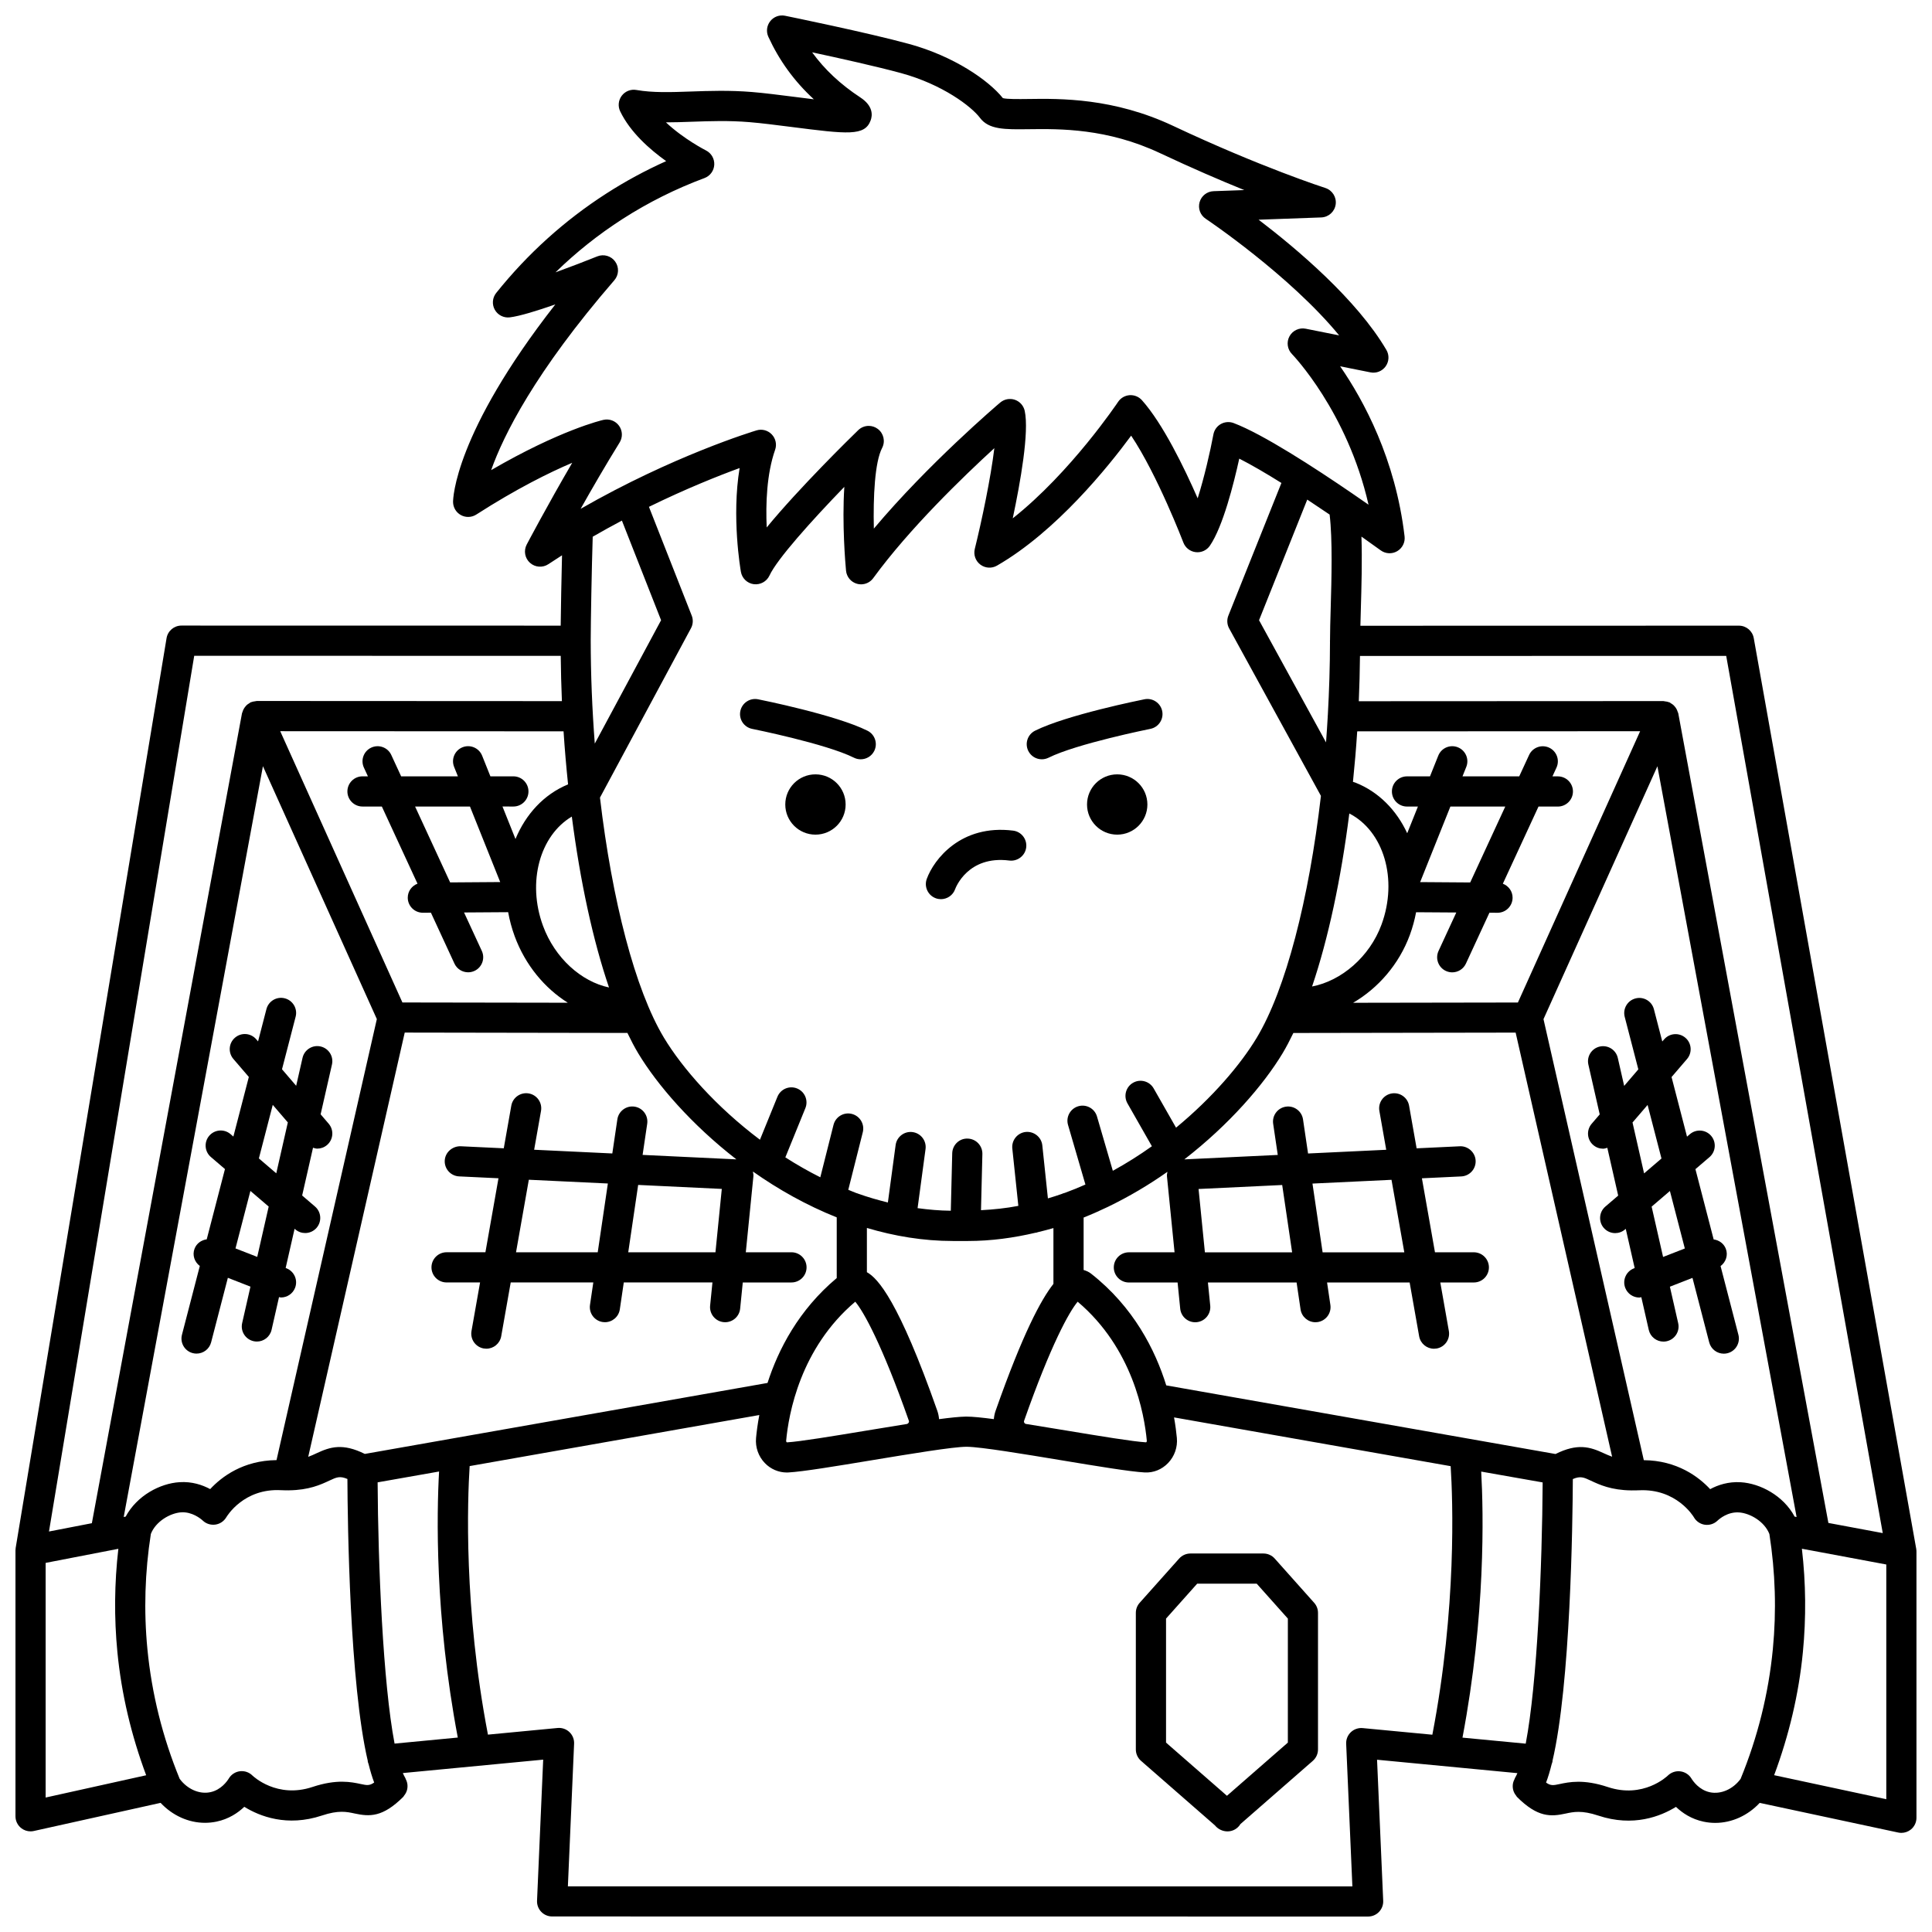 <?xml version="1.0" encoding="UTF-8"?>
<!-- Uploaded to: SVG Repo, www.svgrepo.com, Generator: SVG Repo Mixer Tools -->
<svg width="800px" height="800px" version="1.1" viewBox="144 144 512 512" xmlns="http://www.w3.org/2000/svg">
 <defs>
  <clipPath id="a">
   <path d="m148.09 148.09h503.81v503.81h-503.81z"/>
  </clipPath>
 </defs>
 <path d="m195.08 502.59c0.336 0.09 0.672 0.129 1.004 0.129 1.777 0 3.402-1.191 3.867-2.996l4.434-17.09 5.988 2.336-2.199 9.668c-0.492 2.156 0.859 4.293 3.012 4.785 0.301 0.066 0.598 0.102 0.891 0.102 1.828 0 3.473-1.254 3.894-3.109l1.973-8.672c0.176 0.023 0.352 0.102 0.523 0.102 1.598 0 3.109-0.969 3.727-2.547 0.805-2.055-0.215-4.375-2.269-5.18l-0.223-0.09 2.367-10.395 0.203 0.176c0.75 0.645 1.68 0.961 2.598 0.961 1.129 0 2.25-0.477 3.039-1.398 1.434-1.676 1.238-4.203-0.438-5.637l-3.398-2.914 2.879-12.66c0.367 0.109 0.734 0.238 1.121 0.238 0.918 0 1.848-0.316 2.602-0.965 1.676-1.434 1.867-3.961 0.43-5.637l-2.137-2.492 3.004-13.195c0.492-2.156-0.859-4.293-3.012-4.785-2.148-0.492-4.293 0.859-4.785 3.012l-1.688 7.41-3.754-4.379 3.613-13.926c0.555-2.137-0.727-4.316-2.867-4.875-2.141-0.555-4.32 0.727-4.875 2.867l-2.215 8.547-0.477-0.555c-1.438-1.676-3.961-1.875-5.637-0.43-1.676 1.434-1.867 3.961-0.43 5.637l4.098 4.773-4.098 15.797-0.758-0.652c-1.676-1.434-4.203-1.234-5.637 0.438-1.434 1.676-1.238 4.203 0.438 5.637l3.727 3.191-4.832 18.621c-1.398 0.184-2.668 1.051-3.215 2.453-0.668 1.715-0.023 3.559 1.383 4.606l-4.727 18.211c-0.562 2.148 0.715 4.332 2.856 4.883zm21.203-65.789 3.996 4.652-3.066 13.488-4.609-3.945zm-1.078 26.953-3.035 13.336-5.762-2.246 3.953-15.234z"/>
 <path d="m448.07 357.2c0 4.41-3.582 7.988-8 7.988-4.414 0-7.996-3.578-7.996-7.988 0-4.414 3.582-7.988 7.996-7.988 4.418 0 8 3.574 8 7.988"/>
 <path d="m368.1 357.2c0 4.41-3.578 7.988-7.996 7.988s-7.996-3.578-7.996-7.988c0-4.414 3.578-7.988 7.996-7.988s7.996 3.574 7.996 7.988"/>
 <path d="m343.33 337.16c0.191 0.039 19.559 3.934 26.984 7.644 0.574 0.289 1.184 0.418 1.785 0.418 1.469 0 2.883-0.812 3.582-2.211 0.988-1.977 0.184-4.379-1.793-5.363-8.379-4.184-28.156-8.164-28.992-8.328-2.164-0.434-4.269 0.973-4.703 3.141-0.434 2.16 0.973 4.266 3.137 4.699z"/>
 <path d="m420.09 345.22c0.602 0 1.207-0.137 1.785-0.418 7.426-3.707 26.793-7.606 26.984-7.644 2.168-0.434 3.57-2.539 3.141-4.703-0.434-2.164-2.555-3.574-4.703-3.141-0.836 0.168-20.613 4.144-28.992 8.328-1.977 0.988-2.777 3.387-1.793 5.363 0.695 1.402 2.109 2.215 3.578 2.215z"/>
 <path d="m392 382.05c0.449 0.164 0.906 0.238 1.359 0.238 1.637 0 3.172-1.012 3.758-2.641 0.133-0.367 3.371-8.988 14.375-7.594 2.156 0.266 4.191-1.281 4.461-3.469 0.273-2.191-1.281-4.191-3.469-4.461-13.828-1.723-21.008 7.621-22.887 12.809-0.75 2.07 0.328 4.367 2.402 5.117z"/>
 <path d="m481.81 557.03c-0.754-0.848-1.844-1.336-2.984-1.336h-19.352c-1.141 0-2.227 0.488-2.984 1.336l-10.465 11.727c-0.656 0.73-1.016 1.68-1.016 2.664v36.203c0 1.156 0.5 2.25 1.367 3.012l19.602 17.117c0.785 0.984 2.043 1.586 3.32 1.586 1.422 0 2.719-0.75 3.43-1.945l19.188-16.758c0.867-0.758 1.367-1.859 1.367-3.012v-36.203c0-0.984-0.359-1.926-1.016-2.664zm3.484 48.777-16.141 14.094-16.141-14.094v-32.863l8.254-9.254h15.773l8.258 9.254z"/>
 <g clip-path="url(#a)">
  <path d="m651.84 554.57-43.078-241.47c-0.34-1.906-2-3.293-3.934-3.293l-100.31 0.023c0.031-1.305 0.07-2.731 0.117-4.246 0.176-6.125 0.375-13.207 0.164-19.379 3.047 2.152 5.023 3.59 5.098 3.641 1.289 0.941 3.004 1.027 4.375 0.223 1.375-0.805 2.144-2.34 1.957-3.918-2.402-20.5-10.844-36.055-17.074-45.074l8.023 1.602c1.551 0.32 3.129-0.32 4.039-1.598 0.914-1.285 0.992-2.984 0.191-4.344-7.832-13.352-23.617-26.703-33.859-34.512l16.602-0.602c1.938-0.07 3.551-1.527 3.82-3.449 0.266-1.922-0.891-3.758-2.742-4.356-0.168-0.051-17.078-5.504-40.348-16.465-15.746-7.414-29.895-7.246-38.363-7.121-2.519 0.031-5.609 0.074-6.734-0.223-3.805-4.75-13.039-11.137-24.898-14.367-11.227-3.059-31.949-7.285-32.828-7.465-1.488-0.305-2.996 0.25-3.93 1.434-0.938 1.18-1.129 2.785-0.5 4.152 2.894 6.293 6.84 11.746 12.051 16.551-1.75-0.211-3.496-0.434-5.012-0.629-4.047-0.516-8.125-1.035-11.371-1.301-5.934-0.488-11.379-0.301-16.176-0.133-5.434 0.191-10.125 0.352-14.469-0.406-1.48-0.266-2.977 0.332-3.879 1.527-0.902 1.195-1.062 2.793-0.41 4.144 2.672 5.551 7.867 10.109 12.18 13.184-5.492 2.465-10.797 5.332-15.84 8.578-11.074 7.113-20.898 15.984-29.203 26.359-1.012 1.266-1.164 3.019-0.375 4.438 0.789 1.418 2.363 2.215 3.961 2.031 2.598-0.305 7.336-1.773 12.086-3.434-26.758 34.219-27.102 51.531-27.102 52.324 0 1.465 0.801 2.809 2.082 3.508 1.285 0.703 2.852 0.645 4.078-0.145 10.66-6.844 19.324-11.125 25.418-13.715-6.688 11.453-11.996 21.547-12.066 21.676-0.848 1.617-0.492 3.606 0.867 4.828 1.355 1.223 3.371 1.371 4.894 0.355 1.199-0.801 2.402-1.578 3.602-2.344-0.16 6.281-0.297 13.891-0.352 18.641l-100.51-0.016c-1.957 0-3.621 1.414-3.941 3.344l-39.984 241.08c-0.039 0.223-0.055 0.441-0.055 0.656v70.469c0 1.211 0.551 2.359 1.496 3.117 0.715 0.574 1.598 0.879 2.504 0.879 0.289 0 0.578-0.031 0.867-0.098l33.594-7.457c3.164 3.371 7.406 5.289 11.762 5.289 1.023 0 2.055-0.105 3.078-0.32 3.234-0.68 5.644-2.309 7.34-3.922 4.035 2.492 11.316 5.398 20.586 2.309 4.379-1.465 6.547-0.996 8.648-0.539 3.949 0.848 7.414 1.066 12.906-4.418 0.102-0.102 0.137-0.227 0.219-0.332 0.176-0.215 0.324-0.434 0.453-0.676 0.117-0.223 0.207-0.449 0.281-0.688 0.074-0.246 0.121-0.488 0.145-0.746 0.023-0.258 0.027-0.5 0.004-0.754-0.023-0.25-0.07-0.492-0.145-0.738-0.074-0.258-0.172-0.496-0.301-0.734-0.062-0.125-0.074-0.262-0.156-0.379-0.215-0.324-0.414-0.809-0.625-1.25l37.195-3.555-1.629 37.387c-0.047 1.086 0.352 2.152 1.109 2.938 0.75 0.789 1.797 1.234 2.887 1.234l216.25 0.02c1.09 0 2.137-0.445 2.887-1.234 0.75-0.789 1.156-1.848 1.109-2.938l-1.629-37.383 37.191 3.555c-0.203 0.445-0.402 0.926-0.621 1.25-0.074 0.117-0.09 0.25-0.152 0.371-0.129 0.242-0.23 0.484-0.309 0.746-0.07 0.242-0.121 0.48-0.141 0.73-0.023 0.258-0.02 0.504 0.004 0.758 0.023 0.258 0.07 0.496 0.145 0.742 0.07 0.238 0.164 0.465 0.285 0.688 0.125 0.238 0.273 0.457 0.449 0.672 0.09 0.109 0.125 0.234 0.223 0.336 5.488 5.488 8.957 5.273 12.906 4.418 2.094-0.453 4.266-0.918 8.648 0.539 9.277 3.09 16.559 0.18 20.586-2.312 1.695 1.621 4.109 3.25 7.34 3.926 1.02 0.215 2.051 0.32 3.074 0.32 4.367 0 8.617-1.926 11.781-5.305l36.703 7.859c0.277 0.059 0.559 0.09 0.836 0.09 0.906 0 1.797-0.309 2.516-0.887 0.941-0.758 1.484-1.902 1.484-3.109v-70.469c0.008-0.23-0.012-0.461-0.051-0.699zm-8.891-4.285-14.406-2.691-39.781-214.54c-0.023-0.133-0.102-0.238-0.141-0.367-0.059-0.203-0.129-0.391-0.219-0.582-0.125-0.266-0.277-0.5-0.453-0.727-0.121-0.156-0.234-0.305-0.379-0.445-0.238-0.227-0.508-0.406-0.797-0.57-0.113-0.062-0.188-0.168-0.309-0.219-0.039-0.02-0.082-0.012-0.125-0.027-0.344-0.145-0.715-0.207-1.094-0.25-0.129-0.012-0.25-0.062-0.379-0.066-0.016 0-0.027-0.008-0.043-0.008l-80.727 0.039c0.172-3.973 0.27-7.977 0.312-11.996l97.055-0.02zm-23.348-4.359c-2.992-5.594-9.141-8.801-14.27-9.117-3.289-0.207-6.059 0.719-8.121 1.832-3.035-3.269-8.758-7.598-17.582-7.68l-26.586-116.88 30.188-67.016 36.887 198.95zm-63.371-16.598-103.16-18.188c-2.914-9.371-8.645-20.758-19.922-29.609-0.598-0.469-1.27-0.77-1.977-0.969v-13.902c2.172-0.863 4.297-1.801 6.383-2.805h0.004c0.016-0.004 0.023-0.016 0.039-0.02 5.602-2.707 10.891-5.844 15.77-9.285-0.016 0.078-0.012 0.16-0.023 0.238-0.031 0.23-0.117 0.449-0.105 0.688 0 0.035 0.023 0.066 0.023 0.105 0.004 0.035-0.012 0.066-0.012 0.105l2.019 20.188h-12.102c-2.207 0-4 1.793-4 4 0 2.207 1.793 4 4 4h12.906l0.695 6.938c0.207 2.062 1.941 3.598 3.973 3.598 0.133 0 0.27-0.004 0.402-0.02 2.195-0.219 3.797-2.18 3.582-4.379l-0.617-6.141h23.5l1.051 7.121c0.293 1.988 2 3.414 3.949 3.414 0.195 0 0.391-0.012 0.586-0.043 2.184-0.324 3.695-2.356 3.371-4.539l-0.879-5.953h21.883l2.519 14.258c0.344 1.938 2.031 3.301 3.934 3.301 0.23 0 0.465-0.02 0.699-0.059 2.176-0.383 3.625-2.457 3.242-4.633l-2.269-12.867h8.883c2.207 0 4-1.793 4-4 0-2.207-1.793-4-4-4h-10.297l-3.461-19.609 10.434-0.496c2.207-0.105 3.91-1.98 3.805-4.184-0.105-2.207-2.047-3.914-4.184-3.805l-11.457 0.543-1.996-11.297c-0.383-2.176-2.457-3.625-4.633-3.242-2.176 0.383-3.625 2.457-3.242 4.633l1.816 10.289-20.715 0.984-1.336-9.039c-0.32-2.184-2.359-3.695-4.539-3.371-2.184 0.324-3.695 2.356-3.371 4.539l1.219 8.254-24.762 1.18c11.887-9.211 20.996-19.742 26.047-28.133 0.98-1.629 1.922-3.449 2.848-5.367l58.906-0.098 25.566 112.39c-0.789-0.289-1.523-0.598-2.215-0.922-3.621-1.691-6.945-2.703-12.777 0.203zm-315.55-0.023c-5.828-2.898-9.152-1.883-12.773-0.184-0.703 0.332-1.418 0.66-2.223 0.953l25.574-112.43 59.012 0.098c0.926 1.918 1.875 3.754 2.859 5.387 5.047 8.383 14.145 18.906 26.023 28.117l-24.855-1.184 1.219-8.254c0.324-2.184-1.188-4.219-3.371-4.539-2.168-0.324-4.215 1.188-4.539 3.371l-1.336 9.039-20.715-0.984 1.82-10.289c0.383-2.176-1.066-4.25-3.242-4.633-2.168-0.379-4.25 1.066-4.633 3.242l-1.996 11.297-11.461-0.543c-2.148-0.031-4.078 1.598-4.184 3.805-0.105 2.203 1.598 4.078 3.805 4.184l10.438 0.496-3.461 19.609h-10.297c-2.207 0-4 1.793-4 4s1.793 4 4 4h8.879l-2.273 12.867c-0.383 2.176 1.066 4.25 3.242 4.633 0.234 0.039 0.469 0.059 0.699 0.059 1.902 0 3.59-1.363 3.934-3.301l2.519-14.258h21.887l-0.879 5.953c-0.324 2.184 1.188 4.219 3.371 4.539 0.195 0.027 0.395 0.043 0.586 0.043 1.945 0 3.66-1.426 3.949-3.414l1.051-7.121h23.496l-0.617 6.141c-0.219 2.195 1.383 4.16 3.582 4.379 0.137 0.012 0.27 0.02 0.402 0.02 2.031 0 3.766-1.539 3.973-3.598l0.695-6.938h12.906c2.207 0 4-1.793 4-4 0-2.207-1.793-4-4-4h-12.102l2.019-20.188c0.004-0.035-0.012-0.066-0.012-0.105 0.004-0.035 0.023-0.066 0.023-0.105 0.012-0.238-0.074-0.457-0.105-0.688-0.012-0.105-0.008-0.207-0.031-0.309 6.711 4.738 14.18 8.938 22.203 12.148v16.078c-10.109 8.465-15.492 18.953-18.34 27.797zm-63.379 16.613-0.516 0.102 36.895-198.97 30.188 67.016-26.586 116.88c-8.855 0.09-14.547 4.41-17.582 7.68-2.066-1.109-4.812-2.047-8.121-1.832-5.133 0.316-11.285 3.531-14.277 9.129zm150.02-238.76-11.344-28.84c9.891-4.84 18.461-8.246 24.031-10.281-2.156 12.949 0.219 26.816 0.34 27.508 0.305 1.723 1.688 3.047 3.422 3.273 1.73 0.207 3.41-0.703 4.144-2.285 2.012-4.359 11.117-14.496 19.844-23.516-0.645 9.828 0.285 20.457 0.449 22.211 0.156 1.656 1.32 3.043 2.918 3.484 0.352 0.098 0.707 0.145 1.059 0.145 1.254 0 2.469-0.59 3.231-1.645 9.562-13.105 23.781-26.836 32.098-34.449-0.965 7.988-3.348 19.289-5.184 26.711-0.383 1.555 0.195 3.191 1.477 4.152 1.289 0.969 3.012 1.074 4.402 0.273 15.707-9.043 29.52-26.242 35.562-34.445 6.977 10.418 13.754 28.121 13.836 28.324 0.527 1.391 1.789 2.371 3.262 2.547 1.488 0.176 2.93-0.484 3.769-1.711 3.453-5.047 6.316-16.406 7.781-23.074 3.285 1.668 7.172 3.949 11.172 6.449l-14.055 35.148c-0.445 1.109-0.367 2.359 0.207 3.406l24.32 44.371c-3.184 27.414-9.312 51.301-17.016 64.102-4.277 7.106-11.734 15.867-21.379 23.828l-5.934-10.406c-1.09-1.918-3.539-2.59-5.453-1.496-1.918 1.09-2.586 3.535-1.496 5.453l6.481 11.371c-3.266 2.328-6.723 4.516-10.352 6.508l-4.195-14.387c-0.617-2.125-2.836-3.34-4.957-2.719-2.117 0.621-3.34 2.84-2.719 4.957l4.606 15.789c-1.785 0.793-3.602 1.535-5.449 2.211-0.297 0.074-0.574 0.152-0.84 0.289-1.199 0.43-2.426 0.801-3.652 1.172l-1.48-14.047c-0.23-2.195-2.215-3.769-4.394-3.559-2.195 0.23-3.789 2.199-3.559 4.394l1.598 15.195c-3.234 0.625-6.547 0.973-9.898 1.145l0.367-14.879c0.055-2.207-1.691-4.043-3.898-4.094-2.203-0.098-4.043 1.691-4.094 3.898l-0.375 15.219c-2.981-0.023-5.91-0.293-8.805-0.684l2.109-15.656c0.297-2.188-1.238-4.203-3.426-4.5-2.172-0.297-4.203 1.238-4.5 3.426l-2.055 15.23c-2.672-0.66-5.301-1.414-7.863-2.332-0.164-0.078-0.34-0.121-0.52-0.176-0.715-0.262-1.402-0.574-2.109-0.855l3.844-15.254c0.539-2.144-0.758-4.312-2.902-4.856-2.144-0.539-4.312 0.754-4.856 2.902l-3.5 13.891c-3.215-1.609-6.305-3.383-9.266-5.277l5.309-13.047c0.832-2.047-0.152-4.379-2.195-5.211-2.047-0.836-4.379 0.152-5.211 2.195l-4.633 11.387c-11.633-8.75-20.574-18.961-25.438-27.031-7.66-12.723-13.758-36.418-16.957-63.633l24.105-44.867c0.57-1.035 0.641-2.262 0.215-3.356zm218.94 102.52-43.672 0.07c6.606-3.856 12.16-10.164 15.031-17.961 0.734-2 1.281-4.019 1.66-6.035l10.656 0.07-4.707 10.188c-0.926 2.004-0.051 4.383 1.953 5.305 0.543 0.25 1.113 0.367 1.676 0.367 1.512 0 2.953-0.859 3.629-2.324l6.231-13.48 2.109 0.016h0.027c2.195 0 3.981-1.77 4-3.969 0.012-1.715-1.066-3.156-2.582-3.734l9.449-20.445h5.129c2.207 0 4-1.793 4-4s-1.793-4-4-4h-1.434l1.066-2.309c0.926-2.004 0.051-4.383-1.953-5.305-2.004-0.922-4.379-0.051-5.305 1.953l-2.613 5.66h-15.035l1.004-2.504c0.824-2.051-0.176-4.379-2.227-5.199-2.055-0.828-4.379 0.172-5.199 2.227l-2.191 5.473h-6.09c-2.207 0-4 1.793-4 4s1.793 4 4 4h2.891l-2.836 7.074c-2.824-6.09-7.527-10.953-13.703-13.402-0.234-0.094-0.445-0.141-0.676-0.219 0.449-4.394 0.836-8.852 1.129-13.379l74.977-0.035zm-44.676-50.094c9.09 4.652 12.957 17.414 8.527 29.449-3.148 8.547-10.625 14.906-18.395 16.398 4.273-12.613 7.664-28.434 9.867-45.848zm32.035 18.277-13.266-0.094 8.012-20.016h14.543zm-47.191 98.027h-23.117l-1.68-16.793 22.164-1.055zm5.391-18.227 20.945-0.996 3.394 19.223h-21.652zm-178.7 0.359 22.164 1.055-1.68 16.793h-23.113zm-10.715 17.848h-21.652l3.394-19.223 20.945 0.996zm-48.402-118.13h14.543l8.012 20.016-13.266 0.094zm41.535 2.664c2.223 17.219 5.609 32.832 9.855 45.289-7.356-1.555-14.352-7.793-17.492-16.336-4.277-11.629-0.809-23.934 7.637-28.953zm-0.992-8.535c-6.434 2.648-11.227 7.934-13.938 14.48l-3.445-8.613 2.887 0.004c2.207 0 4-1.793 4-4 0-2.207-1.793-4-4-4h-6.09l-2.191-5.477c-0.82-2.047-3.152-3.047-5.199-2.227-2.051 0.82-3.047 3.148-2.227 5.199l1.004 2.504h-15.039l-2.613-5.66c-0.922-2.008-3.301-2.875-5.305-1.953-2.004 0.922-2.879 3.301-1.953 5.305l1.066 2.309h-1.438c-2.207 0-4 1.793-4 4 0 2.207 1.793 4 4 4h5.129l9.449 20.445c-1.512 0.578-2.594 2.019-2.582 3.734 0.016 2.199 1.805 3.969 4 3.969h0.027l2.109-0.016 6.231 13.477c0.676 1.465 2.117 2.324 3.629 2.324 0.562 0 1.133-0.117 1.676-0.367 2.004-0.922 2.879-3.301 1.953-5.305l-4.707-10.184 11.688-0.078c0.383 2.133 0.957 4.269 1.73 6.383 2.816 7.644 7.953 13.766 14.082 17.617l-43.832-0.07-32.383-71.891 75.086 0.035c0.309 4.754 0.719 9.441 1.195 14.055zm76.109 137.1c2.242 2.656 7.106 11.391 14.199 31.539 0.039 0.113 0.074 0.27-0.023 0.465-0.082 0.164-0.23 0.297-0.414 0.387-3.367 0.531-7.004 1.137-10.711 1.75-8.766 1.453-17.828 2.949-21.176 3.133-0.051-0.02-0.211-0.188-0.191-0.418 0.648-7.086 3.742-24.531 18.316-36.855zm3.082-7.82v-11.727c7.266 2.16 14.887 3.457 22.773 3.457h4c6.172 0 12.168-0.836 17.973-2.203 0.055-0.004 0.113-0.004 0.164-0.008 0.133-0.012 0.234-0.09 0.363-0.117 1.398-0.34 2.785-0.688 4.16-1.094v14.793c-3.262 4.125-8.113 13.133-15.312 33.594-0.262 0.734-0.418 1.492-0.48 2.242-3.133-0.414-5.656-0.668-7.25-0.668l-0.285 0.004c-1.586 0.027-4.008 0.277-6.984 0.672-0.055-0.75-0.211-1.508-0.473-2.246-10.238-29.105-15.742-35.102-18.648-36.699zm55.859 7.82c14.574 12.328 17.668 29.766 18.324 36.852 0.02 0.23-0.137 0.398-0.184 0.414-3.344-0.18-12.352-1.672-21.059-3.113-3.766-0.625-7.465-1.238-10.879-1.777-0.227-0.109-0.332-0.258-0.379-0.348-0.074-0.152-0.082-0.305-0.016-0.488 7.086-20.152 11.949-28.891 14.191-31.539zm67.047-183.61c-0.094 3.211-0.172 6.055-0.172 8.156 0 0.066-0.004 0.137-0.004 0.207 0 0.039-0.023 0.07-0.023 0.117 0 0.035 0.02 0.062 0.02 0.102-0.008 6.598-0.219 13.188-0.582 19.703-0.004 0.066-0.039 0.125-0.039 0.191 0 0.035 0.02 0.066 0.02 0.109-0.129 2.277-0.281 4.547-0.449 6.805l-17.754-32.383 12.777-31.965c2.039 1.344 4.035 2.684 5.926 3.969 0.801 6.574 0.508 17.098 0.281 24.988zm-222.48-36.773c3.266-9.211 11.57-25.953 32.645-50.316 1.207-1.395 1.305-3.438 0.227-4.941-1.066-1.5-3.031-2.074-4.75-1.383-3.055 1.23-7.109 2.793-11.07 4.231 5.445-5.309 11.395-10.047 17.789-14.152 6.793-4.363 14.094-8.008 21.691-10.832 1.492-0.555 2.508-1.941 2.594-3.531 0.082-1.586-0.781-3.078-2.199-3.793-0.082-0.039-5.871-2.984-10.613-7.441h0.008c2.25 0 4.547-0.078 6.894-0.164 4.816-0.168 9.793-0.344 15.258 0.109 3.148 0.258 7.094 0.766 11.016 1.262 14.992 1.914 19.523 2.492 21.078-1.723 0.48-1.293 0.754-3.797-2.734-6.09-5.242-3.441-9.469-7.394-12.773-11.953 7.156 1.535 17.109 3.75 23.559 5.504 11.004 3 18.668 8.859 20.914 11.852 2.363 3.152 6.566 3.098 12.918 3.016 8.277-0.105 20.773-0.266 34.848 6.363 8.445 3.973 16.008 7.227 22.289 9.77l-8.141 0.293c-1.734 0.062-3.231 1.238-3.703 2.906-0.477 1.672 0.184 3.453 1.633 4.414 0.258 0.172 22.215 14.906 35.348 30.898l-8.867-1.77c-1.703-0.344-3.461 0.473-4.297 2.016-0.836 1.543-0.566 3.449 0.664 4.703 0.164 0.168 14.652 15.188 20.289 39.918-1.305-0.91-2.734-1.898-4.242-2.93-0.008-0.004-0.016-0.012-0.023-0.016-10.008-6.852-23.723-15.758-31.496-18.695-1.105-0.414-2.34-0.32-3.375 0.258-1.031 0.578-1.75 1.586-1.973 2.75-0.855 4.578-2.422 11.395-4.172 16.941-3.562-8.133-9.223-19.793-14.777-26.008-0.824-0.918-2.031-1.406-3.266-1.324-1.234 0.09-2.359 0.742-3.047 1.773-0.145 0.215-12.492 18.66-27.918 30.867 2.039-9.594 4.391-22.887 3.172-28.488-0.301-1.371-1.297-2.488-2.621-2.938-1.332-0.445-2.793-0.168-3.871 0.738-0.887 0.75-19.047 16.23-33.488 33.41-0.199-8.438 0.246-17.637 2.191-21.375 0.906-1.742 0.414-3.883-1.164-5.055-0.711-0.531-1.551-0.793-2.383-0.793-1.012 0-2.019 0.383-2.789 1.133-2.004 1.945-15.605 15.258-24.25 25.781-0.281-6.238-0.016-14.176 2.227-20.574 0.5-1.418 0.156-3-0.883-4.082-1.039-1.09-2.602-1.508-4.039-1.066-1.035 0.312-22.172 6.754-46.617 20.789 2.988-5.309 6.617-11.578 10.328-17.57 0.852-1.371 0.797-3.113-0.141-4.43-0.938-1.312-2.559-1.926-4.141-1.578-0.512 0.113-11.469 2.688-29.754 13.316zm34.648 13.379 10.383 26.402-17.57 32.695c-0.691-9.035-1.078-18.289-1.078-27.547 0-4.082 0.266-19.363 0.531-27.277 2.617-1.512 5.203-2.934 7.734-4.273zm-113.34 35.828 97.129 0.02c0.047 4.019 0.141 8.02 0.312 11.996l-80.84-0.039c-0.016 0-0.027 0.008-0.043 0.008-0.129 0-0.258 0.055-0.387 0.066-0.379 0.043-0.742 0.109-1.086 0.246-0.039 0.016-0.082 0.012-0.125 0.027-0.121 0.051-0.195 0.156-0.309 0.219-0.289 0.164-0.555 0.34-0.797 0.57-0.145 0.141-0.262 0.289-0.379 0.445-0.176 0.227-0.324 0.465-0.453 0.727-0.094 0.191-0.16 0.379-0.219 0.582-0.035 0.129-0.113 0.234-0.141 0.367l-39.789 214.64-11.363 2.199zm-39.375 240.39 19.27-3.731c-1.051 9.086-1.141 18.262-0.258 27.355 1.082 11.18 3.703 22.121 7.629 32.656l-26.641 5.906zm83.562 58.613c-2.547-0.547-6.398-1.375-12.855 0.773-9.395 3.125-15.66-2.801-15.906-3.031-0.863-0.863-2.066-1.281-3.301-1.141-1.215 0.148-2.301 0.844-2.938 1.891-0.43 0.707-2.051 3.059-4.906 3.66-2.91 0.625-6.129-0.812-8.141-3.543-4.516-11.004-7.402-22.559-8.547-34.371-0.984-10.156-0.668-20.418 0.914-30.523 1.277-3.312 5.129-5.547 8.09-5.731 2.863-0.148 5.102 1.66 5.707 2.227 0.887 0.832 2.106 1.195 3.312 1.027 1.203-0.172 2.266-0.895 2.887-1.941 0.184-0.316 4.652-7.731 14.539-7.172 0.645 0.031 1.23 0.031 1.816 0.027 0.047 0 0.098 0.016 0.141 0.016 0.023 0 0.047-0.012 0.07-0.012 5.348-0.059 8.441-1.492 10.754-2.578 1.926-0.902 2.773-1.281 4.773-0.43 0.055 11.844 0.609 54.355 5.398 74.711 0.004 0.039-0.016 0.07-0.012 0.113 0.023 0.258 0.145 0.473 0.215 0.707 0.461 1.848 0.957 3.508 1.492 4.91-1.227 0.875-1.945 0.75-3.504 0.41zm4.418-79.957 16.285-2.871c-0.617 10.977-1.176 38.145 4.961 70.504l-16.754 1.602c-3.074-16.031-4.371-47.414-4.492-69.234zm261.05 65.125c-1.141-0.105-2.297 0.289-3.133 1.082-0.84 0.797-1.293 1.914-1.242 3.074l1.645 37.805-207.9-0.023 1.648-37.809c0.051-1.156-0.402-2.273-1.242-3.074-0.836-0.797-1.977-1.188-3.133-1.082l-18.457 1.762c-6.457-33.613-5.422-62.188-4.848-71.168l76.762-13.531c-0.453 2.398-0.715 4.473-0.863 6.078-0.227 2.449 0.621 4.879 2.328 6.652 1.539 1.602 3.641 2.5 5.824 2.5 0.141 0 0.281-0.004 0.418-0.012 3.793-0.203 12.668-1.672 22.062-3.227 10.129-1.676 21.605-3.578 25.117-3.578h0.152c3.723 0.047 15.074 1.926 25.102 3.59 9.336 1.547 18.156 3.008 21.938 3.211 2.371 0.141 4.606-0.781 6.246-2.488 1.707-1.773 2.559-4.199 2.332-6.652-0.137-1.461-0.367-3.32-0.746-5.445l73.305 12.922c0.574 8.973 1.621 37.504-4.852 71.168zm26.449 2.527c6.137-32.359 5.578-59.527 4.961-70.504l16.285 2.871c-0.121 21.824-1.418 53.207-4.488 69.23zm65.562 14.477c-2.848-0.602-4.473-2.953-4.906-3.664-0.633-1.039-1.715-1.719-2.918-1.875-1.199-0.156-2.426 0.258-3.297 1.105-0.262 0.25-6.527 6.184-15.926 3.051-6.453-2.148-10.305-1.32-12.855-0.773-1.559 0.34-2.277 0.465-3.508-0.41 0.539-1.402 1.031-3.062 1.492-4.914 0.066-0.234 0.191-0.449 0.215-0.699 0.004-0.039-0.016-0.074-0.012-0.117 4.789-20.355 5.34-62.863 5.398-74.707 2-0.848 2.844-0.477 4.773 0.43 2.316 1.086 5.402 2.519 10.75 2.578 0.023 0 0.047 0.012 0.074 0.012 0.047 0 0.098-0.016 0.145-0.016 0.582 0.004 1.176 0.004 1.816-0.027 9.891-0.477 14.352 6.863 14.52 7.148 0.605 1.066 1.668 1.797 2.879 1.98 1.215 0.176 2.441-0.199 3.336-1.039 0.605-0.566 2.742-2.394 5.707-2.223 2.957 0.184 6.812 2.418 8.09 5.731 1.582 10.109 1.898 20.371 0.914 30.52-1.148 11.809-4.031 23.367-8.547 34.371-2.008 2.723-5.219 4.156-8.141 3.539zm17.031-4.523c3.918-10.52 6.535-21.449 7.617-32.617 0.883-9.102 0.797-18.289-0.262-27.391l2.215 0.41c0.094 0.031 0.191 0.027 0.285 0.051l19.867 3.711v62.207z"/>
 </g>
 <path d="m584.52 420-2.215-8.539c-0.551-2.141-2.738-3.43-4.875-2.867-2.141 0.555-3.418 2.738-2.867 4.875l3.613 13.922-3.754 4.379-1.688-7.41c-0.492-2.156-2.641-3.5-4.785-3.012-2.156 0.492-3.504 2.633-3.012 4.785l3.004 13.191-2.137 2.492c-1.438 1.676-1.246 4.203 0.43 5.637 0.754 0.648 1.68 0.965 2.602 0.965 0.383 0 0.75-0.133 1.121-0.238l2.879 12.664-3.398 2.91c-1.676 1.434-1.871 3.961-0.438 5.637 0.793 0.922 1.91 1.398 3.039 1.398 0.918 0 1.844-0.316 2.598-0.961l0.203-0.176 2.367 10.395-0.223 0.09c-2.059 0.805-3.074 3.121-2.269 5.18 0.617 1.582 2.129 2.547 3.727 2.547 0.176 0 0.348-0.074 0.523-0.102l1.973 8.668c0.418 1.855 2.07 3.109 3.894 3.109 0.297 0 0.59-0.031 0.891-0.102 2.156-0.492 3.504-2.633 3.012-4.785l-2.199-9.664 5.988-2.336 4.434 17.09c0.469 1.805 2.086 2.996 3.867 2.996 0.332 0 0.668-0.039 1.004-0.129 2.141-0.555 3.418-2.738 2.867-4.875l-4.727-18.211c1.406-1.047 2.051-2.891 1.383-4.606-0.547-1.406-1.82-2.269-3.215-2.457l-4.832-18.621 3.727-3.191c1.676-1.434 1.871-3.961 0.438-5.637s-3.961-1.875-5.637-0.438l-0.758 0.652-4.098-15.797 4.098-4.773c1.438-1.676 1.246-4.203-0.43-5.637-1.676-1.434-4.203-1.246-5.637 0.43zm5.977 54.859-5.762 2.246-3.035-13.336 4.844-4.144zm-6.188-23.844-4.609 3.945-3.066-13.488 3.996-4.652z"/>
</svg>